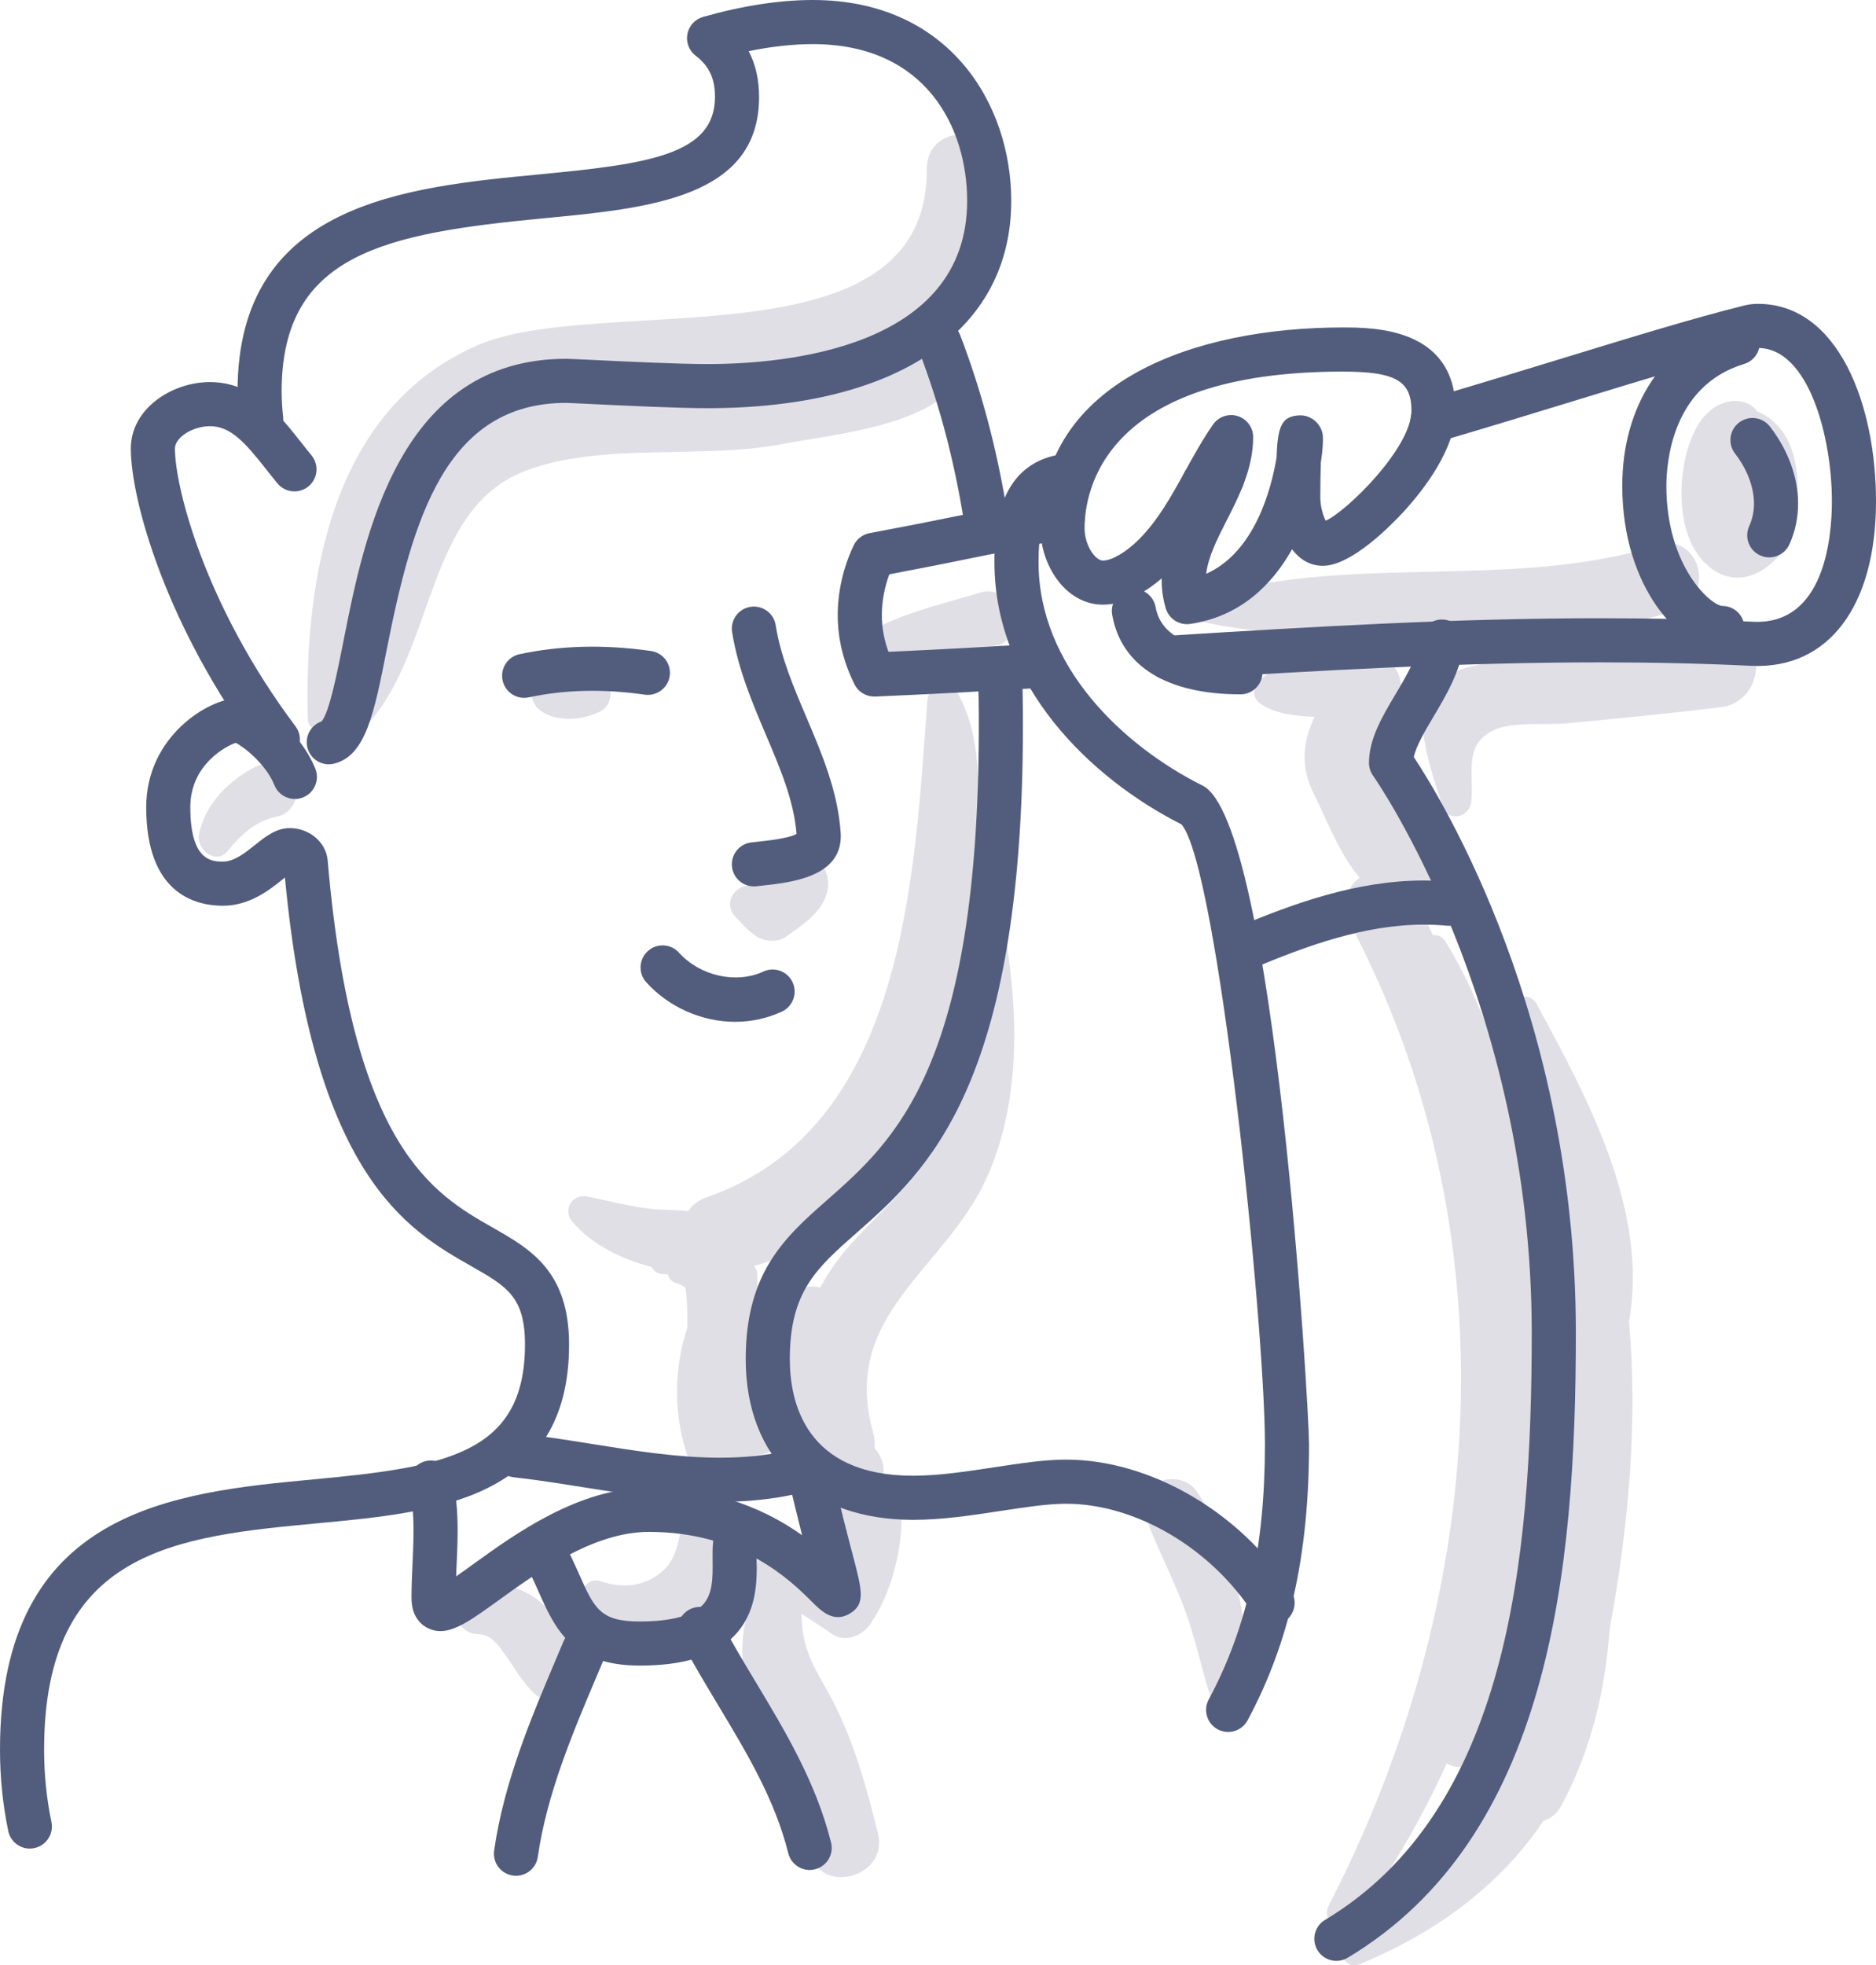 <svg xmlns="http://www.w3.org/2000/svg" xmlns:xlink="http://www.w3.org/1999/xlink" x="0px" y="0px" viewBox="0 0 183.66 192.357" style="enable-background:new 0 0 183.66 192.357;" xml:space="preserve"><g id="_x33_9">	<g>		<g>			<path style="fill:#E0DFE6;" d="M98.448,91.683c-0.273-1.666-2.496-1.003-2.679,0.363c-0.729,5.433-0.831,10.957-2.507,16.226    c-1.916,6.023-5.766,8.92-9.767,13.276c-1.286,1.401-2.345,2.898-3.188,4.468c-1.672-0.363-3.612,0.358-4.191,2.375    c-0.295,1.026-0.497,2.04-0.629,3.042c-0.352-1.363-0.792-2.703-1.364-3.901c0.032-0.934,0.05-1.87,0.014-2.82    c-0.013-0.344-0.142-0.607-0.328-0.799c3.632-1.02,7.054-2.837,9.951-5.233c0.099-0.082,0.18-0.17,0.254-0.261    c2.336,0.004,2.723-2.94,1.212-3.947c2.702-3.15,4.849-6.828,6.374-10.737c2.338-5.989,3.295-12.428,3.728-18.817    c0.381-5.633,1.254-12.064-1.614-17.155c-0.808-1.434-2.807-0.685-2.919,0.791c-1.307,17.31-2.133,41.863-21.643,48.647    c-0.818,0.285-1.4,0.766-1.778,1.341c-0.921-0.105-1.867-0.106-2.819-0.158c-2.436-0.134-4.705-0.818-7.083-1.27    c-1.474-0.28-2.425,1.325-1.439,2.473c1.949,2.269,4.874,3.674,7.751,4.423c0.189,0.345,0.524,0.625,0.951,0.677    c0.211,0.026,0.422,0.02,0.633,0.04c0.097,0.382,0.369,0.721,0.834,0.859c0.317,0.094,0.602,0.248,0.871,0.428    c0.022,0.1,0.05,0.186,0.066,0.3c0.178,1.221,0.132,2.425,0.152,3.634c-1.281,3.902-1.37,8.12-0.115,12.179    c0.629,2.034,2.822,2.298,4.232,1.464c0.951,0.047,1.933-0.35,2.472-1.159c1.242,0.038,2.431-0.66,2.67-2.164    c0.895,2.23,2.27,4.326,4.109,6.247c0.447,0.467,0.933,0.745,1.426,0.9c-0.021,0.108-0.052,0.209-0.065,0.323    c-0.245,2.223-0.65,4.258-1.138,6.337c-0.974-0.294-2.048-0.571-3.04-0.701c-0.031-0.099-0.043-0.188-0.077-0.289    c-0.538-1.576-3.382-2.02-3.662,0c-0.601,4.337-2.487,8.043-0.656,12.317c2.288,5.339,4.509,10.14,5.864,15.867    c0.924,4.31,7.722,2.493,6.64-1.831c-1.11-4.437-2.307-8.883-4.428-12.963c-1.412-2.715-2.815-4.46-3.023-7.658    c-0.02-0.306-0.03-0.583-0.044-0.87c0.026,0.017,0.062,0.041,0.082,0.054c0.982,0.634,1.962,1.268,2.923,1.933    c1.281,0.887,2.964,0.16,3.751-0.984c2.086-3.03,3.218-7.552,3.034-11.213c-0.076-1.506-0.888-2.431-1.902-2.806    c0.324-1.022,0.174-2.184-0.738-3.196c0.06-0.457,0.033-0.956-0.119-1.497c-3.272-11.588,7.008-15.863,11.118-24.97    C99.888,107.996,99.712,99.396,98.448,91.683z"></path>		</g>		<g>			<path style="fill:#E0DFE6;" d="M72.343,148.792c-0.776-1.945-4.046-3.137-5.135-0.671c-0.843,1.907-0.621,4.07-2.281,5.598    c-1.699,1.564-3.952,1.793-6.071,1.062c-1.754-0.606-2.564,1.891-1.196,2.836c2.903,2.006,6.813,2.371,9.94,0.633    C70.517,156.628,73.727,152.258,72.343,148.792z"></path>		</g>		<g>			<path style="fill:#E0DFE6;" d="M117.201,146.03c-1.668-2.503-6.334-0.998-5.162,2.176c1.214,3.287,2.884,6.37,4.073,9.676    c1.175,3.268,1.76,6.749,3.025,9.967c0.407,1.036,2.042,1.274,2.351,0C123.114,161.16,120.979,151.696,117.201,146.03z"></path>		</g>		<g>			<path style="fill:#E0DFE6;" d="M162.307,53.368c-14.511,4.557-30.734,0.589-45.276,5.377c-0.911,0.3-1.022,1.713,0,1.961    c7.913,1.925,16.423,1.241,24.506,1.11c7.443-0.12,15.4,0.381,22.525-2.082C168.039,58.36,166.397,52.083,162.307,53.368z"></path>		</g>		<g>			<path style="fill:#E0DFE6;" d="M172.028,40.263c-0.582-0.829-1.651-1.156-2.733-0.972c-1.727,0.294-2.907,1.77-3.57,3.279    c-1.559,3.547-1.765,9.68,1.241,12.585c3.612,3.491,8.141-0.26,8.783-4.231C176.379,47.011,176.06,41.965,172.028,40.263z"></path>		</g>		<g>			<path style="fill:#E0DFE6;" d="M95.946,58.006c-3.105,0.942-6.369,1.7-9.324,3.054c-1.885,0.863-0.946,4.007,1.053,3.889    c3.252-0.192,6.521-1.09,9.71-1.719C100.779,62.56,99.321,56.982,95.946,58.006z"></path>		</g>		<g>			<path style="fill:#E0DFE6;" d="M80.147,84.338c-1.309-1.202-3.353-1.303-4.648,0c-0.672,0.676-1.184,1.437-1.655,2.233    c-0.182,0.029-0.374,0.059-0.586,0.085c-1.507,0.184-2.421,1.847-1.271,3.069c0.671,0.713,1.294,1.435,2.13,1.964    c0.773,0.489,2.061,0.56,2.826,0c1.128-0.826,2.338-1.586,3.204-2.702C81.199,87.631,81.566,85.641,80.147,84.338z"></path>		</g>		<g>			<path style="fill:#E0DFE6;" d="M59.318,66.315c-0.857-1.11-2.4-1.158-3.416-0.232c-0.291,0.265-0.678,0.443-1.163,0.507    c-0.342,0.045-0.695-0.011-1.037,0.012c-0.367,0.024-0.641,0.183-0.988,0.254c-0.517,0.105-0.877,0.757-0.71,1.251    c0.195,0.577,0.376,1.076,0.899,1.446c0.516,0.365,1.112,0.595,1.733,0.706c1.434,0.257,2.725,0.014,4.04-0.58    C59.939,69.108,60.072,67.291,59.318,66.315z"></path>		</g>		<g>			<path style="fill:#E0DFE6;" d="M92.882,31.83c-0.713-0.523-1.481-0.72-2.273-0.686c4.341-3.253,7.234-7.982,7.161-14.609    c-0.05-4.525-7.063-4.537-7.036,0c0.118,19.599-32.029,12.014-44.058,17.291c-14.155,6.21-16.889,22.659-16.549,36.506    c0.018,0.734,0.602,1.216,1.227,1.336c-0.719,0.996,0.341,2.489,1.525,1.785c10.179-6.053,7.518-23.113,18.499-27.345    c7.482-2.884,17.322-1.103,25.341-2.668c4.623-0.902,15.198-1.804,17.415-6.839C94.956,34.731,94.551,33.055,92.882,31.83z     M45.075,42.806c-8.009,6.452-6.766,18.196-11.956,26.432c1.58-9.148,2.657-19.292,9.688-26.063    c7.246-6.977,17.806-5.689,27.015-5.918c1.574-0.039,3.188-0.154,4.81-0.353c-4.424,0.897-8.906,1.463-13.409,1.772    C55.575,39.065,49.706,39.075,45.075,42.806z M80.819,35.704c2.202-0.601,4.326-1.395,6.288-2.399    c-0.109,0.223-0.197,0.454-0.24,0.698C85.424,34.667,83.01,35.251,80.819,35.704z"></path>		</g>		<g>			<path style="fill:#E0DFE6;" d="M28.885,76.296c-0.645-1.532-2.363-2.006-3.801-1.281c-2.677,1.35-4.996,3.66-5.603,6.64    c-0.3,1.475,1.666,3.063,2.811,1.637c1.277-1.591,2.795-2.983,4.857-3.378C28.74,79.607,29.46,77.66,28.885,76.296z"></path>		</g>		<g>			<path style="fill:#E0DFE6;" d="M57.402,162.046c-0.724-1.379-1.932-2.535-2.967-3.694c-0.793-0.888-1.605-1.739-2.654-2.334    c-2.065-1.171-4.73-1.378-6.548,0.353c-1.346,1.282-0.283,3.518,1.476,3.562c1.227,0.031,1.758,0.704,2.485,1.667    c1.066,1.41,1.914,3.101,3.251,4.272C55.124,168.219,59.111,165.299,57.402,162.046z"></path>		</g>		<g>			<path style="fill:#E0DFE6;" d="M150.431,98.261c-0.788-1.453-3.021-0.451-2.625,1.107c1.669,6.567,4.839,13.379,5.938,20.253    c-1.01,0.465-1.74,1.398-1.589,2.732c0.941,8.307,0.792,16.574,0.004,24.818c0.049-3.774-0.168-7.554-0.468-11.206    c-1.187-14.45-2.431-31.153-10.165-43.79c-0.318-0.52-0.797-0.694-1.249-0.635c-0.595-1.308-1.228-2.596-1.874-3.878    c0.567-0.324,1.064-0.783,1.425-1.302c0.076-0.109,0.151-0.218,0.227-0.326c0.887-1.276,0.443-3.102-0.537-4.162    c-0.073-0.079-0.146-0.157-0.218-0.236c-0.266-0.288-0.548-0.494-0.836-0.661c-0.196-0.337-0.393-0.674-0.589-1.011l-2.321-3.985    c-0.689-1.184-1.077-1.575-0.849-2.767c0.255-1.336,1.534-2.944,2.13-4.181c0.992-2.056-0.157-5.095-2.82-4.915    c-3.276,0.221-8.613-0.013-10.868,2.728c-0.558,0.678-0.479,1.545,0.264,2.051c1.423,0.969,3.339,1.175,5.277,1.274    c-1.078,2.348-1.478,4.719-0.05,7.562c1.165,2.319,2.478,5.855,4.472,8.176c-1.238,0.942-1.947,2.605-1.013,4.365    c16.142,30.392,13.516,66.119-1.993,96.194c-0.882,1.711,1.422,2.969,2.53,1.479c3.591-4.828,6.574-9.982,9-15.357    c0.962,0.566,2.169,0.559,3.073-0.56c2.675-3.313,4.442-7.025,5.59-10.947c-0.007,0.042-0.013,0.085-0.02,0.127    c-1.114,6.638-2.914,12.639-7.386,17.885c-3.375,3.959-7.614,6.951-11.29,10.59c-1.014,1.004,0.016,3.179,1.496,2.57    c7.598-3.131,13.805-7.769,18.018-14.051c0.667-0.19,1.285-0.641,1.724-1.455c3.008-5.578,4.317-11.431,4.763-17.414    c1.811-9.756,2.766-20.135,1.877-29.972C161.417,118.536,155.458,107.531,150.431,98.261z"></path>		</g>		<g>			<path style="fill:#E0DFE6;" d="M168.518,62.054c-4.715,0.503-9.414,1.186-14.115,1.807c-3.712,0.491-7.924,0.543-11.463,1.686    c-6.003,1.938-3.071,8.838-1.751,13.323c0.487,1.653,2.684,1.186,2.849-0.386c0.293-2.779-0.851-5.645,2.299-7.063    c1.785-0.804,5.079-0.433,7.058-0.624c5.042-0.487,10.098-0.954,15.123-1.591C172.992,68.638,173.13,61.561,168.518,62.054z"></path>		</g>		<g>			<path style="fill:#525D7D;" d="M2.919,180.935c-1.001,0-1.899-0.701-2.111-1.719C0.273,176.642,0,173.964,0,171.254    c0-23.577,17.076-25.178,30.795-26.465c12.772-1.198,20.6-2.476,20.6-13.192c0-4.677-1.771-5.684-5.298-7.691    c-6.167-3.51-15.441-8.788-18.202-38.015c-0.082,0.065-0.162,0.129-0.236,0.188c-1.282,1.025-3.219,2.572-5.825,2.572    c-2.808,0-7.52-1.252-7.52-9.638c0-7.028,6.235-10.653,8.896-10.653c2.163,0,6.204,3.24,7.661,6.882    c0.443,1.107-0.096,2.363-1.202,2.806c-1.103,0.443-2.364-0.095-2.807-1.203c-0.811-2.027-2.965-3.739-3.783-4.135    c-0.845,0.267-4.448,2.073-4.448,6.301c0,5.32,2.163,5.32,3.202,5.32c1.092,0,2.128-0.827,3.129-1.627    c1.015-0.811,2.063-1.65,3.403-1.65c1.931,0,3.563,1.387,3.714,3.158c2.411,28.118,10.353,32.637,16.152,35.938    c3.678,2.092,7.481,4.257,7.481,11.444c0,15.191-13.023,16.413-24.514,17.491c-13.823,1.297-26.88,2.521-26.88,22.165    c0,2.413,0.242,4.796,0.718,7.081c0.243,1.167-0.506,2.311-1.674,2.554C3.215,180.92,3.066,180.935,2.919,180.935z M28.69,85.324    L28.69,85.324L28.69,85.324z M22.918,72.645L22.918,72.645L22.918,72.645z"></path>		</g>		<g>			<path style="fill:#525D7D;" d="M27.201,74.546c-0.656,0-1.305-0.298-1.729-0.864c-9.227-12.301-12.665-24.793-12.665-29.778    c0-3.891,4.003-6.506,7.742-6.506c4.283,0,6.845,3.255,8.905,5.87c0.344,0.437,0.686,0.872,1.032,1.287    c0.763,0.916,0.64,2.277-0.275,3.04c-0.918,0.763-2.279,0.641-3.042-0.275c-0.371-0.445-0.738-0.911-1.108-1.381    c-2.069-2.627-3.472-4.223-5.511-4.223c-1.697,0-3.424,1.104-3.424,2.188c0,3.737,2.884,15.299,11.802,27.187    c0.715,0.954,0.521,2.307-0.432,3.023C28.106,74.406,27.652,74.546,27.201,74.546z"></path>		</g>		<g>			<path style="fill:#525D7D;" d="M32.188,74.807c-0.967,0-1.848-0.655-2.093-1.636c-0.274-1.094,0.34-2.201,1.386-2.563    c0.758-0.845,1.557-4.894,2.145-7.869c2.042-10.33,5.461-27.621,21.8-27.621c0.224,0,1.212,0.046,2.602,0.112    c3.153,0.151,8.427,0.405,11.216,0.405c7.65,0,25.439-1.557,25.439-15.979c0-7.076-3.958-15.338-15.113-15.338    c-1.93,0-4.03,0.231-6.273,0.689c0.68,1.3,1.016,2.788,1.016,4.485c0,9.864-10.717,10.885-21.079,11.873    c-15.501,1.478-25.661,3.455-25.661,16.941c0,0.801,0.049,1.645,0.146,2.509c0.132,1.185-0.721,2.253-1.907,2.385    c-1.167,0.129-2.253-0.721-2.385-1.906c-0.114-1.023-0.171-2.028-0.171-2.988c0-18.421,16.395-19.984,29.569-21.24    c10.646-1.015,17.171-1.924,17.171-7.575c0-1.813-0.566-3.023-1.896-4.045c-0.647-0.497-0.959-1.317-0.804-2.118    c0.153-0.802,0.746-1.448,1.531-1.671C72.708,0.558,76.323,0,79.569,0C92.92,0,99,10.189,99,19.656    c0,12.709-11.124,20.297-29.757,20.297c-2.891,0-8.231-0.256-11.422-0.41c-1.264-0.061-2.17-0.106-2.398-0.108    c-11.81,0-15.046,11.419-17.561,24.14c-1.237,6.258-2.054,10.392-5.149,11.166C32.538,74.786,32.361,74.807,32.188,74.807z"></path>		</g>		<g>			<path style="fill:#525D7D;" d="M73.804,86.758c-1.085,0-2.02-0.817-2.144-1.921c-0.131-1.185,0.723-2.253,1.907-2.384    l0.472-0.051c0.991-0.107,3.216-0.346,3.941-0.78c-0.252-3.236-1.588-6.385-3.002-9.715c-1.34-3.155-2.724-6.417-3.305-10.037    c-0.188-1.178,0.614-2.285,1.791-2.473c1.169-0.192,2.286,0.613,2.474,1.79c0.496,3.1,1.719,5.982,3.015,9.033    c1.524,3.589,3.099,7.301,3.352,11.362c0.003,0.044,0.008,0.214,0.008,0.259c0,4.014-4.89,4.541-7.813,4.855l-0.457,0.05    C73.965,86.754,73.884,86.758,73.804,86.758z"></path>		</g>		<g>			<path style="fill:#525D7D;" d="M51.311,68.303c-0.995,0-1.89-0.694-2.108-1.707c-0.25-1.166,0.493-2.314,1.659-2.564    c4.019-0.861,8.307-0.967,12.87-0.315c1.181,0.169,2.002,1.262,1.833,2.443c-0.17,1.18-1.269,2-2.443,1.832    c-4.058-0.581-7.835-0.493-11.355,0.263C51.615,68.286,51.462,68.303,51.311,68.303z"></path>		</g>		<g>			<path style="fill:#525D7D;" d="M71.962,100.013c-3.261,0-6.514-1.449-8.698-3.877c-0.797-0.886-0.725-2.252,0.162-3.05    c0.886-0.797,2.249-0.725,3.049,0.161c2.033,2.258,5.568,3.088,8.257,1.846c1.087-0.505,2.364-0.027,2.866,1.056    c0.499,1.082,0.027,2.365-1.056,2.865C75.105,99.677,73.564,100.013,71.962,100.013z"></path>		</g>		<g>			<path style="fill:#525D7D;" d="M96.72,54.252c-1.053,0-1.975-0.772-2.134-1.845c-0.967-6.583-2.481-12.495-4.627-18.076    c-0.427-1.113,0.128-2.362,1.241-2.79c1.106-0.429,2.36,0.126,2.79,1.24c2.262,5.882,3.854,12.096,4.869,18.998    c0.173,1.18-0.642,2.277-1.823,2.45C96.931,54.245,96.824,54.252,96.72,54.252z"></path>		</g>		<g>			<path style="fill:#525D7D;" d="M124.588,159.045c-0.711,0-1.408-0.351-1.82-0.995c-4.161-6.5-11.561-10.868-18.415-10.868    c-1.761,0-3.981,0.338-6.331,0.696c-2.838,0.433-5.772,0.88-8.641,0.88c-10.101,0-16.376-6.028-16.376-15.732    c0-8.551,3.887-11.974,7.999-15.598c6.604-5.816,14.823-13.055,14.823-46.501c0-1.878-0.032-3.713-0.094-5.454    c-0.042-1.191,0.888-2.192,2.08-2.235c1.163-0.046,2.191,0.888,2.235,2.08c0.065,1.793,0.097,3.68,0.097,5.609    c0,35.397-9.414,43.688-16.286,49.742c-3.936,3.466-6.536,5.757-6.536,12.357c0,4.263,1.566,11.414,12.057,11.414    c2.541,0,5.311-0.422,7.99-0.831c2.516-0.383,4.893-0.746,6.982-0.746c8.268,0,17.131,5.167,22.053,12.858    c0.642,1.004,0.35,2.34-0.655,2.982C125.391,158.935,124.988,159.045,124.588,159.045z"></path>		</g>		<g>			<path style="fill:#525D7D;" d="M85.586,68.177c-0.818,0-1.569-0.463-1.934-1.2c-1.088-2.193-1.639-4.462-1.639-6.745    c0-2.338,0.541-4.709,1.566-6.856c0.297-0.622,0.873-1.066,1.55-1.192c6.226-1.167,12.438-2.438,18.465-3.776    c1.165-0.265,2.318,0.476,2.576,1.64c0.257,1.164-0.476,2.317-1.64,2.576c-5.706,1.267-11.577,2.473-17.468,3.589    c-0.479,1.295-0.731,2.666-0.731,4.019c0,1.187,0.218,2.381,0.648,3.565c4.363-0.195,9.169-0.452,14.971-0.801    c1.172-0.083,2.212,0.835,2.284,2.025c0.072,1.191-0.835,2.213-2.025,2.285c-6.494,0.392-11.747,0.668-16.532,0.87    C85.647,68.176,85.616,68.177,85.586,68.177z"></path>		</g>		<g>			<path style="fill:#525D7D;" d="M114.408,66.542c-1.132,0-2.082-0.88-2.153-2.024c-0.075-1.19,0.829-2.215,2.02-2.29    c14.987-0.938,28.522-1.715,42.402-1.715c5.275,0,10.175,0.112,14.978,0.344c6.931,0.313,7.687-8.174,7.687-11.8    c0-6.228-2.248-14.999-7.246-14.999c-0.108,0-0.212,0.013-0.319,0.039c-4.982,1.251-10.708,3.007-17.34,5.039    c-4.13,1.266-8.632,2.646-13.584,4.099c-1.143,0.332-2.343-0.32-2.679-1.464c-0.336-1.144,0.32-2.344,1.465-2.68    c4.932-1.447,9.419-2.822,13.532-4.083c6.689-2.05,12.467-3.821,17.555-5.099c0.448-0.112,0.91-0.169,1.371-0.169    c7.945,0,11.564,10.013,11.564,19.317c0,10.231-4.633,16.469-12.213,16.112c-4.734-0.228-9.565-0.339-14.77-0.339    c-13.757,0-27.22,0.773-42.133,1.706C114.497,66.541,114.452,66.542,114.408,66.542z"></path>		</g>		<g>			<path style="fill:#525D7D;" d="M117.854,49.422c-0.969,0-1.85-0.656-2.094-1.638c-0.287-1.158,0.418-2.328,1.574-2.617    l1.789-0.45c1.161-0.291,2.331,0.408,2.623,1.564c0.292,1.155-0.408,2.33-1.563,2.622l-1.806,0.454    C118.201,49.401,118.027,49.422,117.854,49.422z"></path>		</g>		<g>			<path style="fill:#525D7D;" d="M168.63,63.627c-4.097,0-9.811-6.111-9.811-16.064c0-7.918,4.093-14.077,10.68-16.073    c1.143-0.346,2.346,0.298,2.693,1.44c0.346,1.141-0.299,2.347-1.439,2.692c-7.066,2.141-7.616,9.681-7.616,11.941    c0,7.94,4.407,11.738,5.493,11.745c1.189,0.008,2.156,0.978,2.151,2.167C170.776,62.665,169.819,63.627,168.63,63.627z"></path>		</g>		<g>			<path style="fill:#525D7D;" d="M173.209,54.556c-0.298,0-0.602-0.063-0.891-0.194c-1.087-0.493-1.566-1.773-1.074-2.858    c0.312-0.687,0.471-1.433,0.471-2.217c0-1.594-0.675-3.376-1.851-4.889c-0.732-0.941-0.564-2.298,0.378-3.03    c0.939-0.733,2.298-0.563,3.029,0.379c1.781,2.29,2.762,4.967,2.762,7.54c0,1.404-0.288,2.75-0.856,4.002    C174.815,54.085,174.03,54.556,173.209,54.556z"></path>		</g>		<g>			<path style="fill:#525D7D;" d="M120.235,169.522c-0.346,0-0.696-0.083-1.021-0.258c-1.05-0.564-1.445-1.873-0.88-2.924    c3.754-6.989,5.503-14.922,5.503-24.968c0-11.708-4.62-56.629-8.171-60.683c-8.879-4.485-18.311-13.555-18.311-25.658    c0-2.526,0-10.213,7.401-10.646c1.174-0.068,2.211,0.839,2.28,2.03c0.07,1.191-0.839,2.212-2.03,2.281    c-1.756,0.103-3.333,0.664-3.333,6.335c0,10.201,8.3,17.984,16.068,21.867c7.067,3.535,10.414,60.902,10.414,64.473    c0,10.787-1.912,19.37-6.017,27.012C121.749,169.11,121.004,169.522,120.235,169.522z M115.611,80.629L115.611,80.629    L115.611,80.629z"></path>		</g>		<g>			<path style="fill:#525D7D;" d="M116.198,61.092c-0.94,0-1.789-0.614-2.066-1.538c-0.267-0.891-0.403-1.811-0.403-2.734    c0-0.071,0.001-0.141,0.003-0.211c-1.289,1.107-3.432,2.574-5.746,2.574c-3.663,0-6.123-3.863-6.123-7.472    c0-14.495,15.274-19.66,29.566-19.66c3.028,0,11.071,0,11.071,8.142c0,3.773-3.175,7.803-5.067,9.87    c-1.143,1.247-5.088,5.316-7.924,5.316c-1.29,0-2.29-0.654-3.019-1.617c-1.948,3.474-5.066,6.58-9.973,7.307    C116.409,61.085,116.304,61.092,116.198,61.092z M120.525,40.625c0.215,0,0.432,0.032,0.644,0.098    c0.901,0.281,1.515,1.116,1.515,2.061c0,3.07-1.378,5.773-2.593,8.158c-0.928,1.821-1.81,3.553-2.004,5.22    c4.76-2.122,6.372-8.292,6.888-11.381c0.105-3.161,0.534-4.044,2.26-4.129c1.14-0.035,2.156,0.848,2.269,1.993    c0.039,0.402-0.001,1.36-0.195,2.64c-0.028,0.841-0.051,1.964-0.051,3.418c0,0.859,0.278,1.8,0.531,2.26    c2.072-0.927,8.393-7.129,8.393-10.769c0-2.93-1.577-3.823-6.753-3.823c-23.428,0-25.248,11.743-25.248,15.342    c0,1.624,1.016,3.154,1.805,3.154c0.863,0,2.276-0.832,3.515-2.071c1.865-1.867,3.151-4.194,4.512-6.658    c0.839-1.521,1.708-3.093,2.737-4.58C119.16,40.962,119.83,40.625,120.525,40.625z"></path>		</g>		<g>			<path style="fill:#525D7D;" d="M121.441,67.96c-7.214,0-11.674-2.766-12.559-7.787c-0.207-1.174,0.578-2.295,1.751-2.501    c1.167-0.205,2.294,0.576,2.502,1.751c0.614,3.487,4.856,4.219,8.306,4.219c1.192,0,2.159,0.966,2.159,2.159    C123.6,66.994,122.633,67.96,121.441,67.96z"></path>		</g>		<g>			<path style="fill:#525D7D;" d="M130.832,191.927c-0.732,0.001-1.448-0.373-1.853-1.048c-0.614-1.023-0.283-2.349,0.741-2.962    c17.832-10.7,20.237-35.057,20.237-57.473c0-32.318-15.38-54.307-15.536-54.526c-0.26-0.365-0.399-0.803-0.399-1.252    c0-2.347,1.317-4.563,2.592-6.705c1.074-1.808,2.186-3.678,2.406-5.434c0.148-1.184,1.23-2.019,2.411-1.874    c1.182,0.148,2.021,1.227,1.874,2.41c-0.332,2.652-1.739,5.018-2.98,7.106c-0.826,1.389-1.677,2.82-1.917,3.929    c2.72,4.095,15.868,25.489,15.868,56.346c0,23.625-2.654,49.367-22.334,61.175C131.594,191.828,131.21,191.927,130.832,191.927z"></path>		</g>		<g>			<path style="fill:#525D7D;" d="M121.835,94.948c-0.843,0-1.643-0.496-1.992-1.322c-0.462-1.098,0.053-2.365,1.153-2.827    c5.693-2.398,11.861-4.617,18.386-4.617c0.897,0,1.789,0.042,2.654,0.125c1.186,0.114,2.056,1.169,1.943,2.356    c-0.114,1.187-1.168,2.059-2.356,1.943c-0.728-0.07-1.482-0.105-2.241-0.105c-5.757,0-11.433,2.056-16.71,4.278    C122.399,94.893,122.113,94.948,121.835,94.948z"></path>		</g>		<g>			<path style="fill:#525D7D;" d="M43.112,159.649c-0.433,0-0.852-0.099-1.269-0.313c-0.582-0.297-1.557-1.073-1.557-2.932    c0-1.11,0.049-2.235,0.1-3.364c0.048-1.073,0.097-2.149,0.097-3.219c0-1.69-0.128-3.033-0.403-4.226    c-0.267-1.162,0.458-2.321,1.619-2.589c1.164-0.263,2.322,0.458,2.589,1.619c0.35,1.521,0.513,3.172,0.513,5.196    c0,1.134-0.051,2.275-0.101,3.412c-0.016,0.354-0.031,0.707-0.046,1.06c0.527-0.366,1.096-0.777,1.614-1.151    c4.144-2.996,10.406-7.524,17.246-7.524c6.883,0,11.779,2.353,15.011,4.644c-0.412-1.619-0.898-3.601-1.452-5.998    c-0.267-1.162,0.457-2.321,1.619-2.589c1.167-0.27,2.321,0.457,2.589,1.618c0.957,4.152,1.716,7.044,2.218,8.957    c0.912,3.484,1.255,4.787-0.357,5.715c-1.562,0.895-2.768-0.306-3.652-1.186c-2.056-2.048-6.874-6.843-15.976-6.843    c-5.441,0-11.023,4.036-14.716,6.706C46.337,158.419,44.636,159.649,43.112,159.649z"></path>		</g>		<g>			<path style="fill:#525D7D;" d="M70.484,146.994c-4.461,0-8.909-0.711-13.21-1.399c-2.302-0.368-4.682-0.748-6.999-1.006    c-1.185-0.131-2.038-1.199-1.907-2.384c0.132-1.186,1.198-2.045,2.385-1.907c2.418,0.268,4.851,0.658,7.202,1.034    c4.325,0.691,8.41,1.344,12.528,1.344c2.376,0,4.521-0.22,6.557-0.673c1.167-0.265,2.317,0.475,2.575,1.639    c0.26,1.164-0.474,2.317-1.639,2.576C75.63,146.741,73.179,146.994,70.484,146.994z"></path>		</g>		<g>			<path style="fill:#525D7D;" d="M62.631,163.024c-6.68,0-8.309-3.657-9.884-7.193c-0.432-0.97-0.877-1.972-1.453-3.007    c-0.579-1.042-0.204-2.357,0.839-2.936c1.039-0.579,2.356-0.207,2.936,0.838c0.668,1.202,1.175,2.342,1.623,3.348    c1.501,3.37,2.062,4.632,5.939,4.632c2.986,0,5.102-0.546,6.124-1.579c1.044-1.057,1.026-2.738,1.008-4.364    c-0.008-0.682-0.016-1.326,0.06-1.933c0.148-1.184,1.233-2.021,2.411-1.874c1.183,0.148,2.023,1.227,1.874,2.411    c-0.039,0.316-0.034,0.817-0.028,1.347c0.024,2.035,0.059,5.109-2.255,7.449C69.922,162.089,66.915,163.024,62.631,163.024z"></path>		</g>		<g>			<path style="fill:#525D7D;" d="M50.517,183.596c-0.101,0-0.204-0.007-0.308-0.022c-1.181-0.169-2-1.262-1.833-2.442    c0.957-6.702,3.598-12.936,6.152-18.966l0.661-1.563c0.462-1.099,1.722-1.617,2.828-1.152c1.099,0.462,1.615,1.729,1.153,2.827    l-0.665,1.572c-2.447,5.774-4.976,11.746-5.853,17.891C52.498,182.819,51.574,183.596,50.517,183.596z"></path>		</g>		<g>			<path style="fill:#525D7D;" d="M79.265,183.027c-0.967,0-1.848-0.655-2.093-1.636c-1.313-5.25-4.024-9.764-6.895-14.543    c-1.245-2.074-2.534-4.218-3.68-6.405c-0.552-1.056-0.145-2.361,0.911-2.915c1.06-0.554,2.361-0.145,2.915,0.91    c1.086,2.075,2.285,4.072,3.555,6.185c2.907,4.84,5.914,9.844,7.382,15.719c0.29,1.157-0.413,2.329-1.57,2.618    C79.615,183.006,79.438,183.027,79.265,183.027z"></path>		</g>	</g></g><g id="Layer_1"></g></svg>
